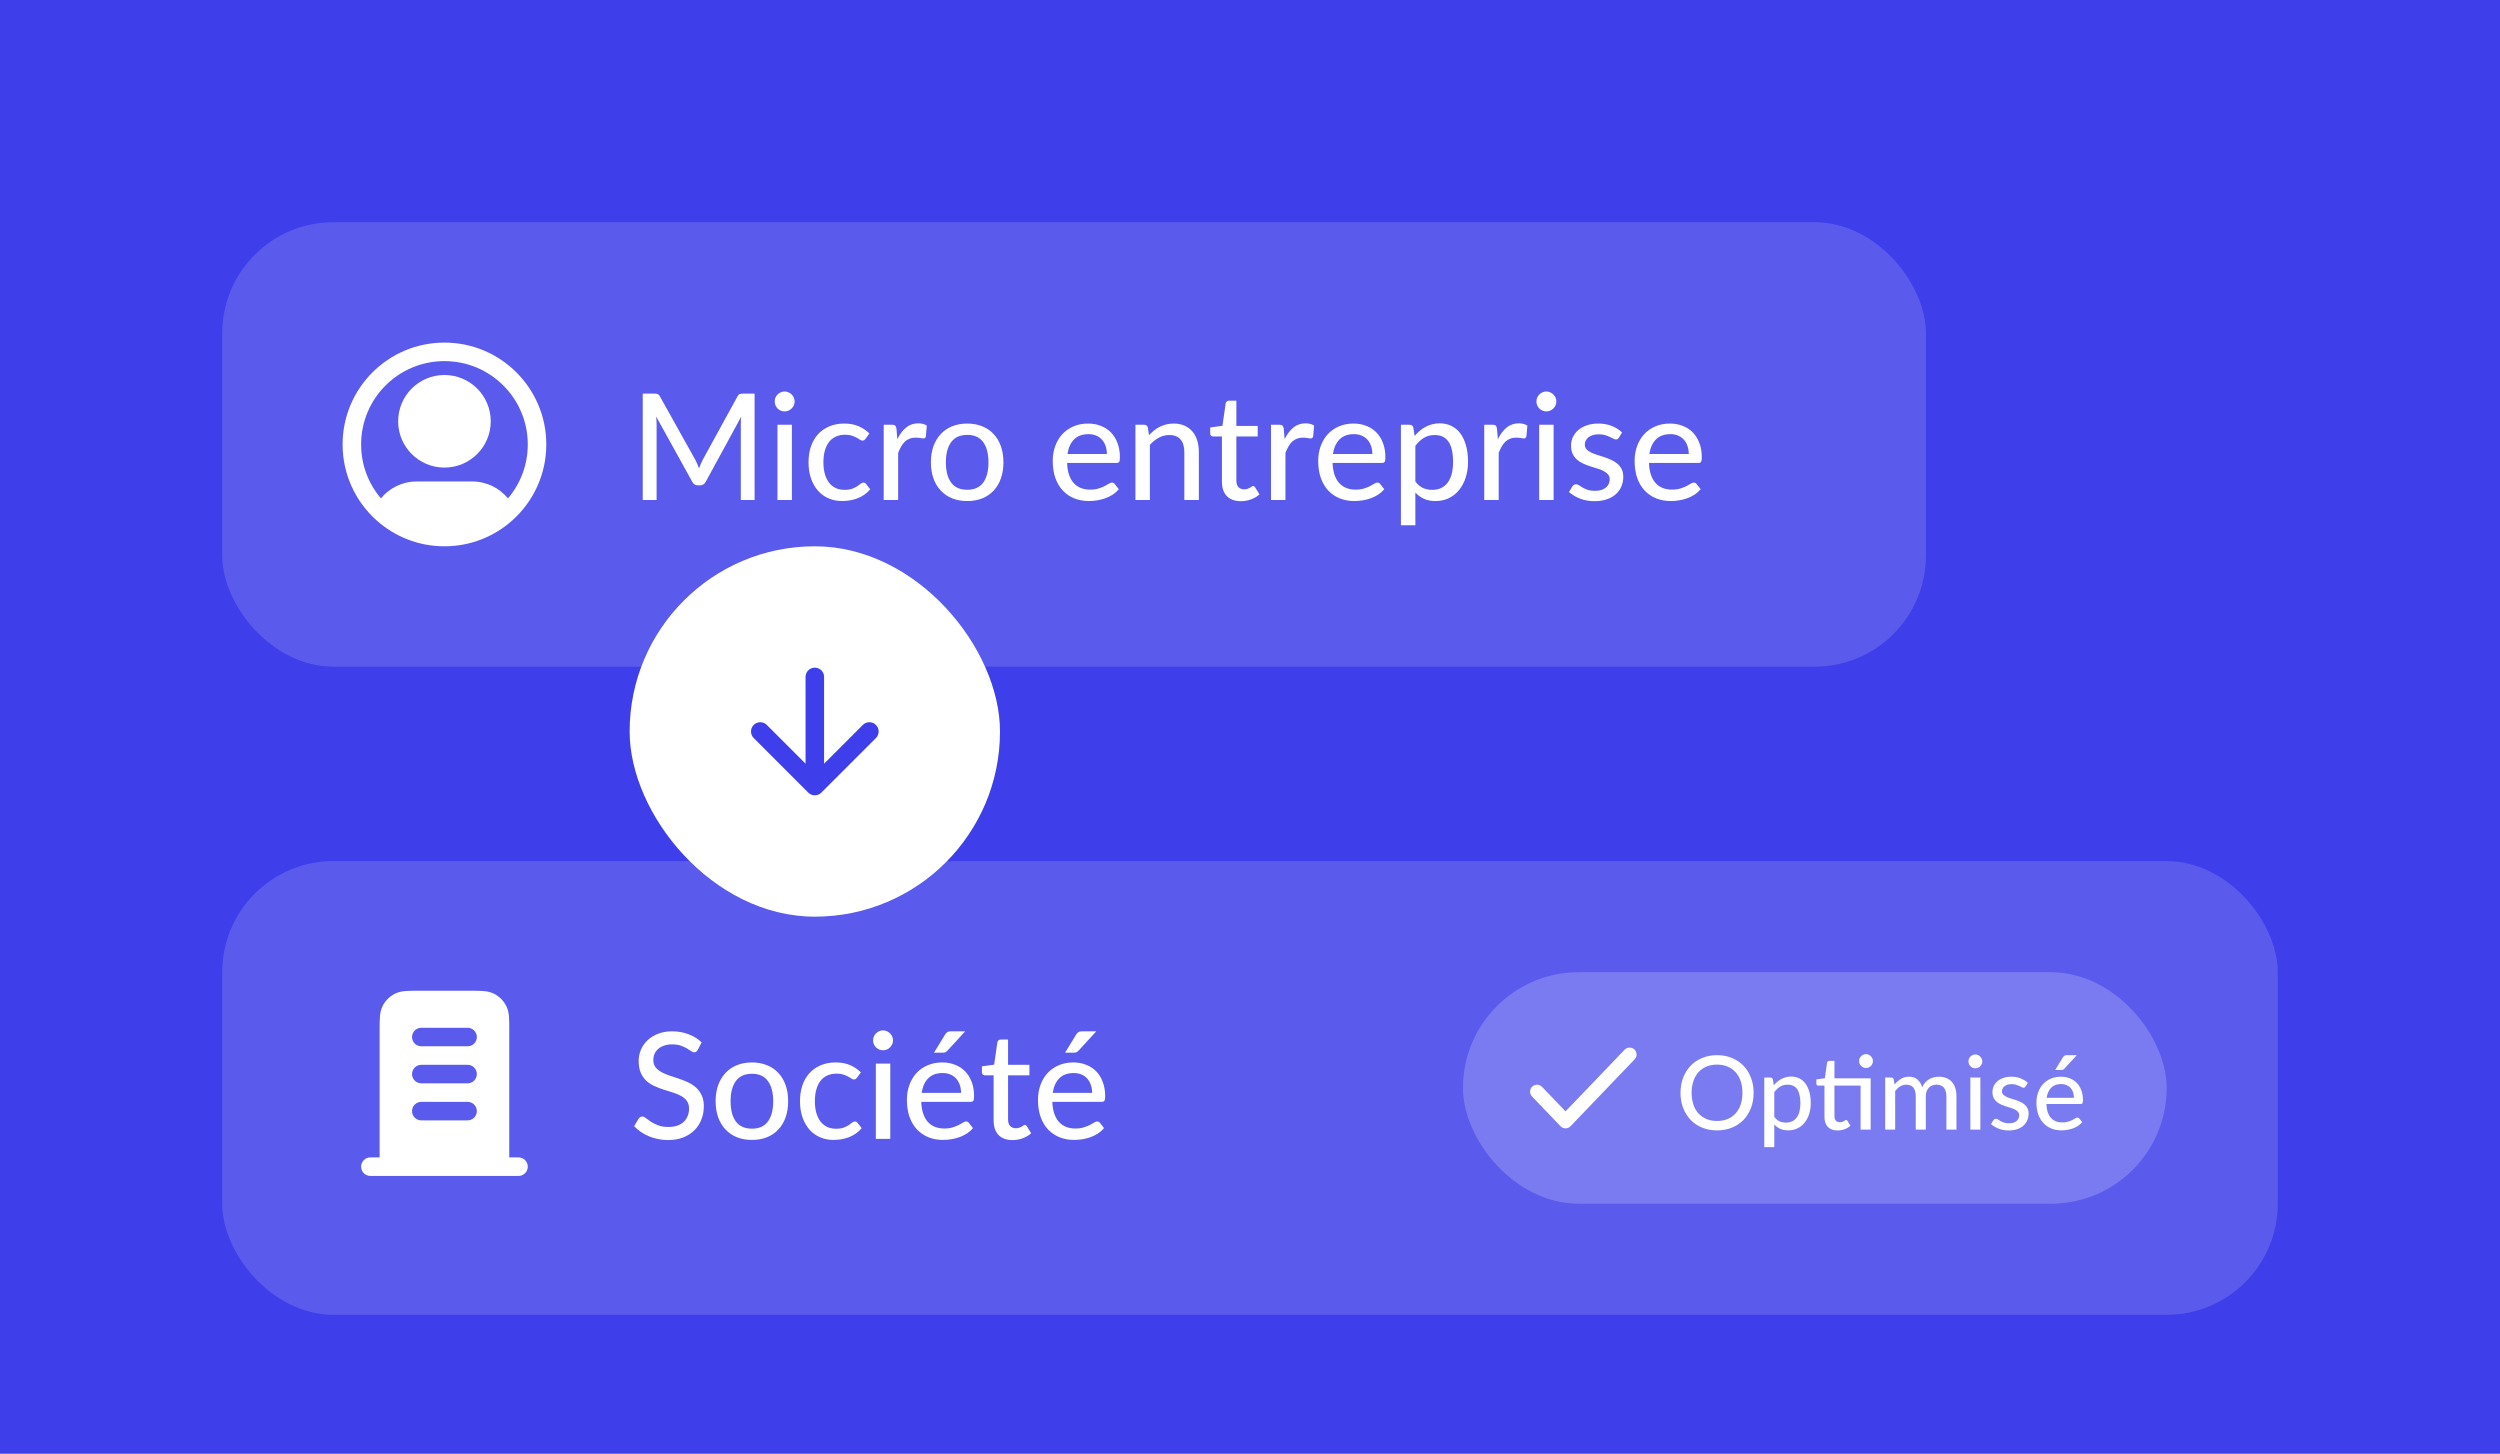 <svg width="270" height="157" viewBox="0 0 270 157" fill="none" xmlns="http://www.w3.org/2000/svg">
<rect width="270" height="157" fill="#3E3EEA"/>
<rect x="24" y="24" width="184" height="48" rx="12" fill="#5A5AED"/>
<path fill-rule="evenodd" clip-rule="evenodd" d="M48 39C43.029 39 39 43.029 39 48C39 50.221 39.805 52.254 41.138 53.824C42.055 52.711 43.444 52 45 52H51C52.556 52 53.945 52.711 54.862 53.824C56.195 52.254 57 50.221 57 48C57 43.029 52.971 39 48 39ZM55.37 56.166C57.599 54.153 59 51.24 59 48C59 41.925 54.075 37 48 37C41.925 37 37 41.925 37 48C37 51.24 38.401 54.153 40.63 56.166C40.641 56.177 40.653 56.188 40.665 56.198C42.612 57.94 45.182 59 48 59C50.818 59 53.388 57.94 55.334 56.198C55.347 56.188 55.359 56.177 55.37 56.166ZM43 45.5C43 42.739 45.239 40.5 48 40.5C50.761 40.5 53 42.739 53 45.5C53 48.261 50.761 50.5 48 50.5C45.239 50.5 43 48.261 43 45.5Z" fill="white"/>
<path d="M81.496 42.512V54H80.008V45.824C80.008 45.701 80.011 45.571 80.016 45.432C80.027 45.293 80.037 45.152 80.048 45.008L76.224 52.024C76.091 52.285 75.885 52.416 75.608 52.416H75.368C75.091 52.416 74.888 52.285 74.76 52.024L70.864 44.984C70.896 45.283 70.912 45.563 70.912 45.824V54H69.416V42.512H70.68C70.829 42.512 70.944 42.528 71.024 42.56C71.109 42.587 71.189 42.667 71.264 42.8L75.104 49.68C75.179 49.819 75.248 49.965 75.312 50.12C75.376 50.275 75.437 50.429 75.496 50.584C75.608 50.269 75.739 49.965 75.888 49.672L79.656 42.8C79.725 42.667 79.8 42.587 79.88 42.56C79.965 42.528 80.083 42.512 80.232 42.512H81.496ZM85.525 45.872V54H83.965V45.872H85.525ZM85.821 43.36C85.821 43.504 85.791 43.643 85.733 43.776C85.674 43.904 85.594 44.019 85.493 44.12C85.397 44.216 85.282 44.293 85.149 44.352C85.016 44.405 84.877 44.432 84.733 44.432C84.589 44.432 84.453 44.405 84.325 44.352C84.197 44.293 84.082 44.216 83.981 44.12C83.885 44.019 83.808 43.904 83.749 43.776C83.695 43.643 83.669 43.504 83.669 43.36C83.669 43.211 83.695 43.072 83.749 42.944C83.808 42.811 83.885 42.696 83.981 42.6C84.082 42.499 84.197 42.421 84.325 42.368C84.453 42.309 84.589 42.28 84.733 42.28C84.877 42.28 85.016 42.309 85.149 42.368C85.282 42.421 85.397 42.499 85.493 42.6C85.594 42.696 85.674 42.811 85.733 42.944C85.791 43.072 85.821 43.211 85.821 43.36ZM93.48 47.392C93.431 47.451 93.383 47.499 93.335 47.536C93.293 47.568 93.229 47.584 93.144 47.584C93.058 47.584 92.968 47.552 92.871 47.488C92.781 47.419 92.663 47.347 92.519 47.272C92.381 47.192 92.21 47.12 92.007 47.056C91.81 46.987 91.565 46.952 91.272 46.952C90.888 46.952 90.549 47.021 90.255 47.16C89.962 47.299 89.717 47.496 89.519 47.752C89.328 48.008 89.181 48.32 89.079 48.688C88.978 49.056 88.927 49.469 88.927 49.928C88.927 50.403 88.981 50.827 89.088 51.2C89.194 51.568 89.346 51.88 89.543 52.136C89.741 52.387 89.981 52.579 90.263 52.712C90.546 52.84 90.861 52.904 91.207 52.904C91.543 52.904 91.821 52.864 92.04 52.784C92.258 52.699 92.439 52.608 92.584 52.512C92.728 52.416 92.847 52.328 92.944 52.248C93.04 52.163 93.138 52.12 93.24 52.12C93.368 52.12 93.466 52.168 93.535 52.264L93.984 52.84C93.797 53.069 93.586 53.264 93.352 53.424C93.122 53.584 92.877 53.715 92.615 53.816C92.354 53.917 92.079 53.992 91.791 54.04C91.509 54.088 91.221 54.112 90.927 54.112C90.421 54.112 89.946 54.019 89.504 53.832C89.066 53.645 88.685 53.373 88.359 53.016C88.04 52.659 87.786 52.221 87.6 51.704C87.413 51.181 87.32 50.589 87.32 49.928C87.32 49.325 87.402 48.768 87.567 48.256C87.738 47.744 87.986 47.304 88.311 46.936C88.642 46.563 89.047 46.272 89.528 46.064C90.007 45.851 90.557 45.744 91.175 45.744C91.757 45.744 92.269 45.837 92.712 46.024C93.154 46.211 93.549 46.475 93.895 46.816L93.48 47.392ZM96.912 47.432C97.173 46.899 97.488 46.48 97.856 46.176C98.224 45.872 98.666 45.72 99.184 45.72C99.36 45.72 99.525 45.741 99.68 45.784C99.84 45.821 99.978 45.88 100.096 45.96L99.992 47.136C99.954 47.28 99.866 47.352 99.728 47.352C99.653 47.352 99.541 47.339 99.392 47.312C99.242 47.28 99.082 47.264 98.912 47.264C98.661 47.264 98.44 47.301 98.248 47.376C98.056 47.445 97.882 47.552 97.728 47.696C97.578 47.835 97.445 48.008 97.328 48.216C97.21 48.419 97.101 48.651 97 48.912V54H95.44V45.872H96.336C96.506 45.872 96.621 45.904 96.68 45.968C96.744 46.027 96.789 46.133 96.816 46.288L96.912 47.432ZM104.466 45.744C105.064 45.744 105.602 45.843 106.082 46.04C106.568 46.232 106.978 46.512 107.314 46.88C107.656 47.243 107.917 47.683 108.098 48.2C108.28 48.712 108.37 49.288 108.37 49.928C108.37 50.568 108.28 51.147 108.098 51.664C107.917 52.181 107.656 52.621 107.314 52.984C106.978 53.347 106.568 53.627 106.082 53.824C105.602 54.016 105.064 54.112 104.466 54.112C103.864 54.112 103.32 54.016 102.834 53.824C102.354 53.627 101.944 53.347 101.602 52.984C101.261 52.621 100.997 52.181 100.81 51.664C100.629 51.147 100.538 50.568 100.538 49.928C100.538 49.288 100.629 48.712 100.81 48.2C100.997 47.683 101.261 47.243 101.602 46.88C101.944 46.512 102.354 46.232 102.834 46.04C103.32 45.843 103.864 45.744 104.466 45.744ZM104.466 52.896C105.234 52.896 105.808 52.637 106.186 52.12C106.565 51.603 106.754 50.875 106.754 49.936C106.754 48.997 106.565 48.269 106.186 47.752C105.808 47.229 105.234 46.968 104.466 46.968C103.688 46.968 103.106 47.229 102.722 47.752C102.344 48.269 102.154 48.997 102.154 49.936C102.154 50.875 102.344 51.603 102.722 52.12C103.106 52.637 103.688 52.896 104.466 52.896ZM119.543 49.032C119.543 48.723 119.497 48.437 119.407 48.176C119.321 47.915 119.193 47.688 119.023 47.496C118.852 47.304 118.644 47.155 118.399 47.048C118.153 46.941 117.871 46.888 117.551 46.888C116.895 46.888 116.377 47.077 115.999 47.456C115.625 47.835 115.388 48.36 115.287 49.032H119.543ZM120.831 52.84C120.639 53.064 120.417 53.259 120.167 53.424C119.916 53.584 119.649 53.715 119.367 53.816C119.084 53.917 118.791 53.992 118.487 54.04C118.188 54.088 117.892 54.112 117.599 54.112C117.039 54.112 116.519 54.019 116.039 53.832C115.564 53.64 115.151 53.363 114.799 53C114.452 52.632 114.18 52.179 113.983 51.64C113.791 51.096 113.695 50.472 113.695 49.768C113.695 49.203 113.783 48.677 113.959 48.192C114.135 47.701 114.385 47.275 114.711 46.912C115.041 46.549 115.444 46.264 115.919 46.056C116.393 45.848 116.927 45.744 117.519 45.744C118.015 45.744 118.471 45.827 118.887 45.992C119.308 46.152 119.671 46.387 119.975 46.696C120.279 47.005 120.516 47.387 120.687 47.84C120.863 48.293 120.951 48.811 120.951 49.392C120.951 49.632 120.924 49.795 120.871 49.88C120.817 49.96 120.719 50 120.575 50H115.247C115.263 50.485 115.332 50.909 115.455 51.272C115.577 51.629 115.745 51.928 115.959 52.168C116.177 52.408 116.436 52.587 116.735 52.704C117.033 52.821 117.367 52.88 117.735 52.88C118.081 52.88 118.38 52.84 118.631 52.76C118.887 52.68 119.105 52.595 119.287 52.504C119.473 52.408 119.628 52.32 119.751 52.24C119.879 52.16 119.991 52.12 120.087 52.12C120.215 52.12 120.313 52.168 120.383 52.264L120.831 52.84ZM124.091 47C124.267 46.813 124.451 46.643 124.643 46.488C124.835 46.333 125.038 46.203 125.251 46.096C125.47 45.984 125.702 45.899 125.947 45.84C126.198 45.776 126.465 45.744 126.747 45.744C127.195 45.744 127.587 45.819 127.923 45.968C128.265 46.117 128.55 46.328 128.779 46.6C129.009 46.867 129.182 47.189 129.299 47.568C129.417 47.947 129.475 48.365 129.475 48.824V54H127.907V48.824C127.907 48.243 127.774 47.792 127.507 47.472C127.241 47.147 126.833 46.984 126.283 46.984C125.883 46.984 125.507 47.08 125.155 47.272C124.809 47.459 124.486 47.715 124.187 48.04V54H122.627V45.872H123.563C123.782 45.872 123.918 45.976 123.971 46.184L124.091 47ZM134.015 54.128C133.359 54.128 132.852 53.944 132.495 53.576C132.143 53.208 131.967 52.683 131.967 52V47.136H131.023C130.932 47.136 130.855 47.109 130.791 47.056C130.732 46.997 130.703 46.912 130.703 46.8V46.168L132.023 45.984L132.375 43.56C132.396 43.469 132.436 43.4 132.495 43.352C132.559 43.299 132.639 43.272 132.735 43.272H133.527V46H135.831V47.136H133.527V51.896C133.527 52.216 133.604 52.456 133.759 52.616C133.919 52.771 134.122 52.848 134.367 52.848C134.511 52.848 134.634 52.829 134.735 52.792C134.842 52.755 134.932 52.715 135.007 52.672C135.082 52.624 135.146 52.581 135.199 52.544C135.252 52.507 135.3 52.488 135.343 52.488C135.396 52.488 135.436 52.501 135.463 52.528C135.495 52.549 135.527 52.587 135.559 52.64L136.023 53.392C135.767 53.627 135.463 53.808 135.111 53.936C134.759 54.064 134.394 54.128 134.015 54.128ZM138.74 47.432C139.001 46.899 139.316 46.48 139.684 46.176C140.052 45.872 140.495 45.72 141.012 45.72C141.188 45.72 141.353 45.741 141.508 45.784C141.668 45.821 141.807 45.88 141.924 45.96L141.82 47.136C141.783 47.28 141.695 47.352 141.556 47.352C141.481 47.352 141.369 47.339 141.22 47.312C141.071 47.28 140.911 47.264 140.74 47.264C140.489 47.264 140.268 47.301 140.076 47.376C139.884 47.445 139.711 47.552 139.556 47.696C139.407 47.835 139.273 48.008 139.156 48.216C139.039 48.419 138.929 48.651 138.828 48.912V54H137.268V45.872H138.164C138.335 45.872 138.449 45.904 138.508 45.968C138.572 46.027 138.617 46.133 138.644 46.288L138.74 47.432ZM148.214 49.032C148.214 48.723 148.169 48.437 148.078 48.176C147.993 47.915 147.865 47.688 147.694 47.496C147.524 47.304 147.316 47.155 147.07 47.048C146.825 46.941 146.542 46.888 146.222 46.888C145.566 46.888 145.049 47.077 144.67 47.456C144.297 47.835 144.06 48.36 143.958 49.032H148.214ZM149.502 52.84C149.31 53.064 149.089 53.259 148.838 53.424C148.588 53.584 148.321 53.715 148.038 53.816C147.756 53.917 147.462 53.992 147.158 54.04C146.86 54.088 146.564 54.112 146.27 54.112C145.71 54.112 145.19 54.019 144.71 53.832C144.236 53.64 143.822 53.363 143.47 53C143.124 52.632 142.852 52.179 142.654 51.64C142.462 51.096 142.366 50.472 142.366 49.768C142.366 49.203 142.454 48.677 142.63 48.192C142.806 47.701 143.057 47.275 143.382 46.912C143.713 46.549 144.116 46.264 144.59 46.056C145.065 45.848 145.598 45.744 146.19 45.744C146.686 45.744 147.142 45.827 147.558 45.992C147.98 46.152 148.342 46.387 148.646 46.696C148.95 47.005 149.188 47.387 149.358 47.84C149.534 48.293 149.622 48.811 149.622 49.392C149.622 49.632 149.596 49.795 149.542 49.88C149.489 49.96 149.39 50 149.246 50H143.918C143.934 50.485 144.004 50.909 144.126 51.272C144.249 51.629 144.417 51.928 144.63 52.168C144.849 52.408 145.108 52.587 145.406 52.704C145.705 52.821 146.038 52.88 146.406 52.88C146.753 52.88 147.052 52.84 147.302 52.76C147.558 52.68 147.777 52.595 147.958 52.504C148.145 52.408 148.3 52.32 148.422 52.24C148.55 52.16 148.662 52.12 148.758 52.12C148.886 52.12 148.985 52.168 149.054 52.264L149.502 52.84ZM152.859 52C153.115 52.336 153.39 52.571 153.683 52.704C153.982 52.837 154.315 52.904 154.683 52.904C155.398 52.904 155.95 52.648 156.339 52.136C156.734 51.619 156.931 50.867 156.931 49.88C156.931 49.363 156.886 48.923 156.795 48.56C156.71 48.192 156.582 47.893 156.411 47.664C156.246 47.429 156.04 47.259 155.795 47.152C155.55 47.04 155.272 46.984 154.963 46.984C154.51 46.984 154.115 47.085 153.779 47.288C153.448 47.491 153.142 47.779 152.859 48.152V52ZM152.779 47.088C152.95 46.885 153.131 46.701 153.323 46.536C153.52 46.365 153.731 46.221 153.955 46.104C154.179 45.981 154.416 45.888 154.667 45.824C154.923 45.755 155.195 45.72 155.483 45.72C155.947 45.72 156.366 45.811 156.739 45.992C157.118 46.173 157.44 46.44 157.707 46.792C157.974 47.144 158.179 47.579 158.323 48.096C158.472 48.613 158.547 49.208 158.547 49.88C158.547 50.483 158.464 51.043 158.299 51.56C158.139 52.072 157.907 52.517 157.603 52.896C157.304 53.275 156.936 53.573 156.499 53.792C156.067 54.005 155.579 54.112 155.035 54.112C154.55 54.112 154.134 54.032 153.787 53.872C153.44 53.712 153.131 53.488 152.859 53.2V56.728H151.299V45.872H152.235C152.454 45.872 152.59 45.976 152.643 46.184L152.779 47.088ZM161.771 47.432C162.032 46.899 162.347 46.48 162.715 46.176C163.083 45.872 163.526 45.72 164.043 45.72C164.219 45.72 164.384 45.741 164.539 45.784C164.699 45.821 164.838 45.88 164.955 45.96L164.851 47.136C164.814 47.28 164.726 47.352 164.587 47.352C164.512 47.352 164.4 47.339 164.251 47.312C164.102 47.28 163.942 47.264 163.771 47.264C163.52 47.264 163.299 47.301 163.107 47.376C162.915 47.445 162.742 47.552 162.587 47.696C162.438 47.835 162.304 48.008 162.187 48.216C162.07 48.419 161.96 48.651 161.859 48.912V54H160.299V45.872H161.195C161.366 45.872 161.48 45.904 161.539 45.968C161.603 46.027 161.648 46.133 161.675 46.288L161.771 47.432ZM167.791 45.872V54H166.231V45.872H167.791ZM168.087 43.36C168.087 43.504 168.057 43.643 167.999 43.776C167.94 43.904 167.86 44.019 167.759 44.12C167.663 44.216 167.548 44.293 167.414 44.352C167.281 44.405 167.143 44.432 166.999 44.432C166.855 44.432 166.719 44.405 166.591 44.352C166.463 44.293 166.348 44.216 166.247 44.12C166.151 44.019 166.073 43.904 166.015 43.776C165.961 43.643 165.935 43.504 165.935 43.36C165.935 43.211 165.961 43.072 166.015 42.944C166.073 42.811 166.151 42.696 166.247 42.6C166.348 42.499 166.463 42.421 166.591 42.368C166.719 42.309 166.855 42.28 166.999 42.28C167.143 42.28 167.281 42.309 167.414 42.368C167.548 42.421 167.663 42.499 167.759 42.6C167.86 42.696 167.94 42.811 167.999 42.944C168.057 43.072 168.087 43.211 168.087 43.36ZM174.841 47.272C174.798 47.341 174.753 47.392 174.705 47.424C174.657 47.451 174.596 47.464 174.521 47.464C174.436 47.464 174.34 47.435 174.233 47.376C174.132 47.317 174.006 47.253 173.857 47.184C173.713 47.115 173.542 47.051 173.345 46.992C173.148 46.933 172.913 46.904 172.641 46.904C172.417 46.904 172.212 46.933 172.025 46.992C171.844 47.045 171.689 47.123 171.561 47.224C171.433 47.32 171.334 47.437 171.265 47.576C171.196 47.709 171.161 47.853 171.161 48.008C171.161 48.211 171.22 48.379 171.337 48.512C171.46 48.645 171.617 48.76 171.809 48.856C172.006 48.952 172.228 49.04 172.473 49.12C172.724 49.195 172.977 49.275 173.233 49.36C173.494 49.445 173.748 49.544 173.993 49.656C174.244 49.763 174.465 49.899 174.657 50.064C174.854 50.224 175.012 50.419 175.129 50.648C175.252 50.877 175.313 51.157 175.313 51.488C175.313 51.867 175.244 52.219 175.105 52.544C174.972 52.864 174.772 53.141 174.505 53.376C174.244 53.611 173.918 53.795 173.529 53.928C173.14 54.061 172.694 54.128 172.193 54.128C171.633 54.128 171.116 54.035 170.641 53.848C170.166 53.661 169.769 53.424 169.449 53.136L169.817 52.536C169.86 52.461 169.913 52.405 169.977 52.368C170.041 52.325 170.126 52.304 170.233 52.304C170.334 52.304 170.438 52.341 170.545 52.416C170.652 52.491 170.78 52.573 170.929 52.664C171.078 52.749 171.26 52.829 171.473 52.904C171.686 52.973 171.953 53.008 172.273 53.008C172.54 53.008 172.772 52.976 172.969 52.912C173.166 52.843 173.329 52.752 173.457 52.64C173.59 52.523 173.689 52.389 173.753 52.24C173.817 52.091 173.849 51.933 173.849 51.768C173.849 51.555 173.788 51.379 173.665 51.24C173.548 51.096 173.39 50.973 173.193 50.872C173.001 50.771 172.78 50.683 172.529 50.608C172.278 50.533 172.022 50.453 171.761 50.368C171.5 50.283 171.244 50.184 170.993 50.072C170.742 49.96 170.518 49.819 170.321 49.648C170.129 49.477 169.972 49.269 169.849 49.024C169.732 48.779 169.673 48.48 169.673 48.128C169.673 47.813 169.737 47.512 169.865 47.224C169.998 46.936 170.188 46.683 170.433 46.464C170.684 46.245 170.99 46.072 171.353 45.944C171.721 45.811 172.14 45.744 172.609 45.744C173.148 45.744 173.633 45.829 174.065 46C174.502 46.171 174.876 46.405 175.185 46.704L174.841 47.272ZM182.386 49.032C182.386 48.723 182.341 48.437 182.25 48.176C182.165 47.915 182.037 47.688 181.866 47.496C181.696 47.304 181.488 47.155 181.242 47.048C180.997 46.941 180.714 46.888 180.394 46.888C179.738 46.888 179.221 47.077 178.842 47.456C178.469 47.835 178.232 48.36 178.13 49.032H182.386ZM183.674 52.84C183.482 53.064 183.261 53.259 183.01 53.424C182.76 53.584 182.493 53.715 182.21 53.816C181.928 53.917 181.634 53.992 181.33 54.04C181.032 54.088 180.736 54.112 180.442 54.112C179.882 54.112 179.362 54.019 178.882 53.832C178.408 53.64 177.994 53.363 177.642 53C177.296 52.632 177.024 52.179 176.826 51.64C176.634 51.096 176.538 50.472 176.538 49.768C176.538 49.203 176.626 48.677 176.802 48.192C176.978 47.701 177.229 47.275 177.554 46.912C177.885 46.549 178.288 46.264 178.762 46.056C179.237 45.848 179.77 45.744 180.362 45.744C180.858 45.744 181.314 45.827 181.73 45.992C182.152 46.152 182.514 46.387 182.818 46.696C183.122 47.005 183.36 47.387 183.53 47.84C183.706 48.293 183.794 48.811 183.794 49.392C183.794 49.632 183.768 49.795 183.714 49.88C183.661 49.96 183.562 50 183.418 50H178.09C178.106 50.485 178.176 50.909 178.298 51.272C178.421 51.629 178.589 51.928 178.802 52.168C179.021 52.408 179.28 52.587 179.578 52.704C179.877 52.821 180.21 52.88 180.578 52.88C180.925 52.88 181.224 52.84 181.474 52.76C181.73 52.68 181.949 52.595 182.13 52.504C182.317 52.408 182.472 52.32 182.594 52.24C182.722 52.16 182.834 52.12 182.93 52.12C183.058 52.12 183.157 52.168 183.226 52.264L183.674 52.84Z" fill="white"/>
<rect x="24" y="93" width="222" height="49" rx="12" fill="#5A5AED"/>
<path fill-rule="evenodd" clip-rule="evenodd" d="M45.161 107H50.839C51.366 107 51.821 107 52.195 107.031C52.59 107.063 52.984 107.134 53.362 107.327C53.926 107.615 54.385 108.074 54.673 108.638C54.866 109.016 54.937 109.41 54.969 109.805C55 110.18 55 110.634 55 111.161V125H56C56.552 125 57 125.448 57 126C57 126.552 56.552 127 56 127H40C39.448 127 39 126.552 39 126C39 125.448 39.448 125 40 125H41L41 111.161C41 110.634 41 110.18 41.031 109.805C41.063 109.41 41.134 109.016 41.327 108.638C41.615 108.074 42.074 107.615 42.638 107.327C43.016 107.134 43.41 107.063 43.805 107.031C44.179 107 44.634 107 45.161 107ZM44.5 112C44.5 111.448 44.948 111 45.5 111H50.5C51.052 111 51.5 111.448 51.5 112C51.5 112.552 51.052 113 50.5 113H45.5C44.948 113 44.5 112.552 44.5 112ZM44.5 116C44.5 115.448 44.948 115 45.5 115H50.5C51.052 115 51.5 115.448 51.5 116C51.5 116.552 51.052 117 50.5 117H45.5C44.948 117 44.5 116.552 44.5 116ZM44.5 120C44.5 119.448 44.948 119 45.5 119H50.5C51.052 119 51.5 119.448 51.5 120C51.5 120.552 51.052 121 50.5 121H45.5C44.948 121 44.5 120.552 44.5 120Z" fill="white"/>
<path d="M75.36 113.384C75.307 113.475 75.251 113.541 75.192 113.584C75.133 113.627 75.059 113.648 74.968 113.648C74.872 113.648 74.763 113.605 74.64 113.52C74.517 113.429 74.363 113.331 74.176 113.224C73.995 113.112 73.776 113.013 73.52 112.928C73.264 112.837 72.957 112.792 72.6 112.792C72.264 112.792 71.968 112.837 71.712 112.928C71.461 113.013 71.251 113.133 71.08 113.288C70.909 113.437 70.779 113.616 70.688 113.824C70.603 114.027 70.56 114.248 70.56 114.488C70.56 114.797 70.637 115.053 70.792 115.256C70.952 115.459 71.16 115.632 71.416 115.776C71.672 115.92 71.963 116.045 72.288 116.152C72.613 116.259 72.947 116.371 73.288 116.488C73.629 116.6 73.963 116.731 74.288 116.88C74.613 117.029 74.904 117.219 75.16 117.448C75.416 117.672 75.621 117.949 75.776 118.28C75.936 118.605 76.016 119.005 76.016 119.48C76.016 119.987 75.928 120.461 75.752 120.904C75.581 121.347 75.331 121.733 75 122.064C74.669 122.395 74.261 122.656 73.776 122.848C73.296 123.035 72.749 123.128 72.136 123.128C71.768 123.128 71.411 123.091 71.064 123.016C70.717 122.947 70.389 122.848 70.08 122.72C69.771 122.587 69.48 122.429 69.208 122.248C68.941 122.061 68.701 121.853 68.488 121.624L68.976 120.808C69.024 120.744 69.08 120.691 69.144 120.648C69.213 120.605 69.291 120.584 69.376 120.584C69.488 120.584 69.616 120.643 69.76 120.76C69.909 120.877 70.091 121.008 70.304 121.152C70.523 121.291 70.781 121.419 71.08 121.536C71.384 121.653 71.752 121.712 72.184 121.712C72.536 121.712 72.851 121.667 73.128 121.576C73.405 121.48 73.637 121.347 73.824 121.176C74.016 121 74.163 120.789 74.264 120.544C74.365 120.299 74.416 120.027 74.416 119.728C74.416 119.392 74.339 119.117 74.184 118.904C74.029 118.691 73.824 118.512 73.568 118.368C73.312 118.224 73.021 118.101 72.696 118C72.371 117.899 72.037 117.795 71.696 117.688C71.355 117.576 71.021 117.448 70.696 117.304C70.371 117.16 70.08 116.973 69.824 116.744C69.568 116.509 69.363 116.219 69.208 115.872C69.053 115.52 68.976 115.088 68.976 114.576C68.976 114.165 69.056 113.768 69.216 113.384C69.376 113 69.608 112.661 69.912 112.368C70.221 112.069 70.6 111.832 71.048 111.656C71.496 111.475 72.008 111.384 72.584 111.384C73.229 111.384 73.821 111.488 74.36 111.696C74.904 111.899 75.376 112.192 75.776 112.576L75.36 113.384ZM81.216 114.744C81.814 114.744 82.352 114.843 82.832 115.04C83.318 115.232 83.728 115.512 84.064 115.88C84.406 116.243 84.667 116.683 84.848 117.2C85.03 117.712 85.12 118.288 85.12 118.928C85.12 119.568 85.03 120.147 84.848 120.664C84.667 121.181 84.406 121.621 84.064 121.984C83.728 122.347 83.318 122.627 82.832 122.824C82.352 123.016 81.814 123.112 81.216 123.112C80.614 123.112 80.07 123.016 79.584 122.824C79.104 122.627 78.694 122.347 78.352 121.984C78.011 121.621 77.747 121.181 77.56 120.664C77.379 120.147 77.288 119.568 77.288 118.928C77.288 118.288 77.379 117.712 77.56 117.2C77.747 116.683 78.011 116.243 78.352 115.88C78.694 115.512 79.104 115.232 79.584 115.04C80.07 114.843 80.614 114.744 81.216 114.744ZM81.216 121.896C81.984 121.896 82.558 121.637 82.936 121.12C83.315 120.603 83.504 119.875 83.504 118.936C83.504 117.997 83.315 117.269 82.936 116.752C82.558 116.229 81.984 115.968 81.216 115.968C80.438 115.968 79.856 116.229 79.472 116.752C79.094 117.269 78.904 117.997 78.904 118.936C78.904 119.875 79.094 120.603 79.472 121.12C79.856 121.637 80.438 121.896 81.216 121.896ZM92.558 116.392C92.51 116.451 92.462 116.499 92.414 116.536C92.371 116.568 92.307 116.584 92.222 116.584C92.136 116.584 92.046 116.552 91.95 116.488C91.859 116.419 91.742 116.347 91.598 116.272C91.459 116.192 91.288 116.12 91.086 116.056C90.888 115.987 90.643 115.952 90.35 115.952C89.966 115.952 89.627 116.021 89.334 116.16C89.04 116.299 88.795 116.496 88.598 116.752C88.406 117.008 88.259 117.32 88.158 117.688C88.056 118.056 88.006 118.469 88.006 118.928C88.006 119.403 88.059 119.827 88.166 120.2C88.272 120.568 88.424 120.88 88.622 121.136C88.819 121.387 89.059 121.579 89.342 121.712C89.624 121.84 89.939 121.904 90.286 121.904C90.622 121.904 90.899 121.864 91.118 121.784C91.336 121.699 91.518 121.608 91.662 121.512C91.806 121.416 91.926 121.328 92.022 121.248C92.118 121.163 92.216 121.12 92.318 121.12C92.446 121.12 92.544 121.168 92.614 121.264L93.062 121.84C92.875 122.069 92.664 122.264 92.43 122.424C92.2 122.584 91.955 122.715 91.694 122.816C91.432 122.917 91.158 122.992 90.87 123.04C90.587 123.088 90.299 123.112 90.006 123.112C89.499 123.112 89.024 123.019 88.582 122.832C88.144 122.645 87.763 122.373 87.438 122.016C87.118 121.659 86.864 121.221 86.678 120.704C86.491 120.181 86.398 119.589 86.398 118.928C86.398 118.325 86.48 117.768 86.646 117.256C86.816 116.744 87.064 116.304 87.39 115.936C87.72 115.563 88.126 115.272 88.606 115.064C89.086 114.851 89.635 114.744 90.254 114.744C90.835 114.744 91.347 114.837 91.79 115.024C92.232 115.211 92.627 115.475 92.974 115.816L92.558 116.392ZM96.15 114.872V123H94.59V114.872H96.15ZM96.446 112.36C96.446 112.504 96.416 112.643 96.358 112.776C96.299 112.904 96.219 113.019 96.118 113.12C96.022 113.216 95.907 113.293 95.774 113.352C95.641 113.405 95.502 113.432 95.358 113.432C95.214 113.432 95.078 113.405 94.95 113.352C94.822 113.293 94.707 113.216 94.606 113.12C94.51 113.019 94.433 112.904 94.374 112.776C94.32 112.643 94.294 112.504 94.294 112.36C94.294 112.211 94.32 112.072 94.374 111.944C94.433 111.811 94.51 111.696 94.606 111.6C94.707 111.499 94.822 111.421 94.95 111.368C95.078 111.309 95.214 111.28 95.358 111.28C95.502 111.28 95.641 111.309 95.774 111.368C95.907 111.421 96.022 111.499 96.118 111.6C96.219 111.696 96.299 111.811 96.358 111.944C96.416 112.072 96.446 112.211 96.446 112.36ZM103.793 118.032C103.793 117.723 103.747 117.437 103.657 117.176C103.571 116.915 103.443 116.688 103.273 116.496C103.102 116.304 102.894 116.155 102.649 116.048C102.403 115.941 102.121 115.888 101.801 115.888C101.145 115.888 100.627 116.077 100.249 116.456C99.875 116.835 99.638 117.36 99.537 118.032H103.793ZM105.081 121.84C104.889 122.064 104.667 122.259 104.417 122.424C104.166 122.584 103.899 122.715 103.617 122.816C103.334 122.917 103.041 122.992 102.737 123.04C102.438 123.088 102.142 123.112 101.849 123.112C101.289 123.112 100.769 123.019 100.289 122.832C99.814 122.64 99.4 122.363 99.049 122C98.702 121.632 98.43 121.179 98.233 120.64C98.04 120.096 97.945 119.472 97.945 118.768C97.945 118.203 98.032 117.677 98.209 117.192C98.385 116.701 98.635 116.275 98.96 115.912C99.291 115.549 99.694 115.264 100.169 115.056C100.643 114.848 101.177 114.744 101.769 114.744C102.265 114.744 102.721 114.827 103.137 114.992C103.558 115.152 103.921 115.387 104.225 115.696C104.529 116.005 104.766 116.387 104.937 116.84C105.113 117.293 105.201 117.811 105.201 118.392C105.201 118.632 105.174 118.795 105.121 118.88C105.067 118.96 104.969 119 104.825 119H99.496C99.513 119.485 99.582 119.909 99.704 120.272C99.827 120.629 99.995 120.928 100.209 121.168C100.427 121.408 100.686 121.587 100.985 121.704C101.283 121.821 101.617 121.88 101.985 121.88C102.331 121.88 102.63 121.84 102.881 121.76C103.137 121.68 103.355 121.595 103.537 121.504C103.723 121.408 103.878 121.32 104.001 121.24C104.129 121.16 104.241 121.12 104.337 121.12C104.465 121.12 104.563 121.168 104.633 121.264L105.081 121.84ZM104.241 111.384L102.345 113.448C102.265 113.539 102.187 113.603 102.113 113.64C102.038 113.672 101.939 113.688 101.817 113.688H100.873L102.057 111.752C102.131 111.629 102.211 111.539 102.297 111.48C102.387 111.416 102.526 111.384 102.713 111.384H104.241ZM109.359 123.128C108.703 123.128 108.196 122.944 107.839 122.576C107.487 122.208 107.311 121.683 107.311 121V116.136H106.367C106.276 116.136 106.199 116.109 106.135 116.056C106.076 115.997 106.047 115.912 106.047 115.8V115.168L107.367 114.984L107.719 112.56C107.74 112.469 107.78 112.4 107.839 112.352C107.903 112.299 107.983 112.272 108.079 112.272H108.871V115H111.175V116.136H108.871V120.896C108.871 121.216 108.948 121.456 109.103 121.616C109.263 121.771 109.465 121.848 109.711 121.848C109.855 121.848 109.977 121.829 110.079 121.792C110.185 121.755 110.276 121.715 110.351 121.672C110.425 121.624 110.489 121.581 110.543 121.544C110.596 121.507 110.644 121.488 110.687 121.488C110.74 121.488 110.78 121.501 110.807 121.528C110.839 121.549 110.871 121.587 110.903 121.64L111.367 122.392C111.111 122.627 110.807 122.808 110.455 122.936C110.103 123.064 109.737 123.128 109.359 123.128ZM117.949 118.032C117.949 117.723 117.903 117.437 117.813 117.176C117.727 116.915 117.599 116.688 117.429 116.496C117.258 116.304 117.05 116.155 116.805 116.048C116.559 115.941 116.277 115.888 115.957 115.888C115.301 115.888 114.783 116.077 114.405 116.456C114.031 116.835 113.794 117.36 113.693 118.032H117.949ZM119.237 121.84C119.045 122.064 118.823 122.259 118.573 122.424C118.322 122.584 118.055 122.715 117.773 122.816C117.49 122.917 117.197 122.992 116.893 123.04C116.594 123.088 116.298 123.112 116.005 123.112C115.445 123.112 114.925 123.019 114.445 122.832C113.97 122.64 113.557 122.363 113.205 122C112.858 121.632 112.586 121.179 112.389 120.64C112.197 120.096 112.101 119.472 112.101 118.768C112.101 118.203 112.189 117.677 112.365 117.192C112.541 116.701 112.791 116.275 113.117 115.912C113.447 115.549 113.85 115.264 114.325 115.056C114.799 114.848 115.333 114.744 115.925 114.744C116.421 114.744 116.877 114.827 117.293 114.992C117.714 115.152 118.077 115.387 118.381 115.696C118.685 116.005 118.922 116.387 119.093 116.84C119.269 117.293 119.357 117.811 119.357 118.392C119.357 118.632 119.33 118.795 119.277 118.88C119.223 118.96 119.125 119 118.981 119H113.653C113.669 119.485 113.738 119.909 113.861 120.272C113.983 120.629 114.151 120.928 114.365 121.168C114.583 121.408 114.842 121.587 115.141 121.704C115.439 121.821 115.773 121.88 116.141 121.88C116.487 121.88 116.786 121.84 117.037 121.76C117.293 121.68 117.511 121.595 117.693 121.504C117.879 121.408 118.034 121.32 118.157 121.24C118.285 121.16 118.397 121.12 118.493 121.12C118.621 121.12 118.719 121.168 118.789 121.264L119.237 121.84ZM118.397 111.384L116.501 113.448C116.421 113.539 116.343 113.603 116.269 113.64C116.194 113.672 116.095 113.688 115.973 113.688H115.029L116.213 111.752C116.287 111.629 116.367 111.539 116.453 111.48C116.543 111.416 116.682 111.384 116.869 111.384H118.397Z" fill="white"/>
<rect x="158" y="105" width="76" height="25" rx="12.5" fill="white" fill-opacity="0.2"/>
<path d="M166 117.901L169.077 121.111L176 113.889" stroke="white" stroke-width="1.5" stroke-linecap="round" stroke-linejoin="round"/>
<path d="M189.391 118.023C189.391 118.618 189.295 119.164 189.103 119.663C188.914 120.158 188.647 120.586 188.3 120.948C187.953 121.306 187.537 121.585 187.054 121.784C186.57 121.983 186.033 122.083 185.442 122.083C184.855 122.083 184.318 121.983 183.83 121.784C183.346 121.585 182.931 121.306 182.584 120.948C182.241 120.586 181.973 120.158 181.781 119.663C181.589 119.164 181.493 118.618 181.493 118.023C181.493 117.433 181.589 116.888 181.781 116.39C181.973 115.891 182.241 115.463 182.584 115.105C182.931 114.743 183.346 114.462 183.83 114.263C184.318 114.06 184.855 113.958 185.442 113.958C186.033 113.958 186.57 114.06 187.054 114.263C187.537 114.462 187.953 114.743 188.3 115.105C188.647 115.463 188.914 115.891 189.103 116.39C189.295 116.888 189.391 117.433 189.391 118.023ZM188.183 118.023C188.183 117.551 188.119 117.126 187.99 116.75C187.86 116.373 187.676 116.054 187.436 115.791C187.199 115.529 186.911 115.328 186.572 115.188C186.236 115.047 185.859 114.977 185.442 114.977C185.025 114.977 184.646 115.047 184.306 115.188C183.97 115.328 183.682 115.529 183.442 115.791C183.202 116.054 183.018 116.373 182.889 116.75C182.759 117.126 182.695 117.551 182.695 118.023C182.695 118.5 182.759 118.926 182.889 119.303C183.018 119.676 183.202 119.993 183.442 120.255C183.682 120.518 183.97 120.719 184.306 120.859C184.646 120.996 185.025 121.064 185.442 121.064C185.859 121.064 186.236 120.996 186.572 120.859C186.911 120.719 187.199 120.518 187.436 120.255C187.676 119.993 187.86 119.676 187.99 119.303C188.119 118.926 188.183 118.5 188.183 118.023ZM191.622 120.615C191.8 120.848 191.99 121.01 192.193 121.103C192.4 121.195 192.63 121.241 192.885 121.241C193.38 121.241 193.762 121.064 194.032 120.71C194.305 120.351 194.442 119.831 194.442 119.148C194.442 118.79 194.41 118.485 194.347 118.234C194.288 117.979 194.2 117.772 194.082 117.614C193.967 117.451 193.825 117.333 193.655 117.259C193.485 117.182 193.293 117.143 193.079 117.143C192.765 117.143 192.492 117.213 192.259 117.353C192.03 117.494 191.818 117.693 191.622 117.951V120.615ZM191.567 117.215C191.685 117.074 191.811 116.947 191.944 116.833C192.08 116.714 192.226 116.615 192.381 116.534C192.536 116.449 192.701 116.384 192.874 116.34C193.051 116.292 193.24 116.268 193.439 116.268C193.76 116.268 194.05 116.33 194.309 116.456C194.571 116.582 194.794 116.766 194.979 117.01C195.163 117.254 195.306 117.554 195.405 117.913C195.509 118.271 195.56 118.682 195.56 119.148C195.56 119.565 195.503 119.953 195.389 120.311C195.278 120.665 195.117 120.974 194.907 121.236C194.7 121.498 194.445 121.705 194.142 121.856C193.843 122.004 193.506 122.078 193.129 122.078C192.793 122.078 192.505 122.022 192.265 121.911C192.025 121.801 191.811 121.646 191.622 121.446V123.889H190.542V116.373H191.19C191.342 116.373 191.436 116.445 191.473 116.589L191.567 117.215ZM202.031 122H200.945V117.248H198.121V120.543C198.121 120.765 198.174 120.931 198.281 121.042C198.392 121.149 198.533 121.202 198.702 121.202C198.802 121.202 198.887 121.19 198.957 121.164C199.031 121.138 199.094 121.11 199.145 121.081C199.197 121.047 199.241 121.018 199.278 120.992C199.315 120.966 199.349 120.953 199.378 120.953C199.415 120.953 199.443 120.962 199.461 120.981C199.483 120.996 199.505 121.022 199.528 121.058L199.849 121.579C199.672 121.742 199.461 121.867 199.217 121.956C198.974 122.044 198.721 122.089 198.459 122.089C198.005 122.089 197.654 121.961 197.406 121.706C197.163 121.452 197.041 121.088 197.041 120.615V117.248H196.387C196.325 117.248 196.271 117.23 196.227 117.193C196.186 117.152 196.166 117.093 196.166 117.015V116.578L197.085 116.45L197.323 114.772C197.338 114.71 197.366 114.662 197.406 114.628C197.451 114.591 197.506 114.573 197.573 114.573H198.121V116.462H202.031V122ZM202.275 114.601C202.275 114.7 202.254 114.796 202.214 114.889C202.173 114.977 202.118 115.057 202.048 115.127C201.981 115.193 201.902 115.247 201.809 115.287C201.717 115.324 201.621 115.343 201.521 115.343C201.422 115.343 201.328 115.324 201.239 115.287C201.15 115.247 201.071 115.193 201.001 115.127C200.934 115.057 200.881 114.977 200.84 114.889C200.803 114.796 200.785 114.7 200.785 114.601C200.785 114.497 200.803 114.399 200.84 114.307C200.881 114.215 200.934 114.135 201.001 114.069C201.071 113.999 201.15 113.945 201.239 113.908C201.328 113.868 201.422 113.847 201.521 113.847C201.621 113.847 201.717 113.868 201.809 113.908C201.902 113.945 201.981 113.999 202.048 114.069C202.118 114.135 202.173 114.215 202.214 114.307C202.254 114.399 202.275 114.497 202.275 114.601ZM203.599 122V116.373H204.247C204.398 116.373 204.492 116.445 204.529 116.589L204.607 117.126C204.814 116.879 205.043 116.678 205.294 116.522C205.548 116.364 205.846 116.284 206.185 116.284C206.558 116.284 206.861 116.388 207.094 116.594C207.326 116.798 207.496 117.074 207.603 117.425C207.684 117.226 207.79 117.054 207.919 116.91C208.048 116.766 208.192 116.648 208.351 116.556C208.51 116.463 208.678 116.395 208.855 116.351C209.036 116.306 209.219 116.284 209.403 116.284C209.702 116.284 209.968 116.332 210.201 116.428C210.437 116.521 210.636 116.657 210.799 116.838C210.961 117.019 211.085 117.242 211.17 117.508C211.255 117.774 211.297 118.077 211.297 118.417V122H210.212V118.417C210.212 117.996 210.12 117.678 209.935 117.464C209.754 117.25 209.488 117.143 209.137 117.143C208.982 117.143 208.835 117.17 208.694 117.226C208.554 117.278 208.43 117.357 208.323 117.464C208.22 117.571 208.137 117.704 208.074 117.863C208.015 118.022 207.985 118.206 207.985 118.417V122H206.9V118.417C206.9 117.981 206.813 117.66 206.64 117.453C206.466 117.246 206.211 117.143 205.875 117.143C205.643 117.143 205.427 117.204 205.227 117.326C205.028 117.447 204.845 117.614 204.679 117.824V122H203.599ZM213.88 116.373V122H212.8V116.373H213.88ZM214.085 114.634C214.085 114.734 214.065 114.83 214.024 114.922C213.984 115.01 213.928 115.09 213.858 115.16C213.792 115.226 213.712 115.28 213.62 115.321C213.528 115.358 213.432 115.376 213.332 115.376C213.232 115.376 213.138 115.358 213.049 115.321C212.961 115.28 212.881 115.226 212.811 115.16C212.745 115.09 212.691 115.01 212.651 114.922C212.614 114.83 212.595 114.734 212.595 114.634C212.595 114.53 212.614 114.434 212.651 114.346C212.691 114.254 212.745 114.174 212.811 114.108C212.881 114.038 212.961 113.984 213.049 113.947C213.138 113.906 213.232 113.886 213.332 113.886C213.432 113.886 213.528 113.906 213.62 113.947C213.712 113.984 213.792 114.038 213.858 114.108C213.928 114.174 213.984 114.254 214.024 114.346C214.065 114.434 214.085 114.53 214.085 114.634ZM218.761 117.342C218.732 117.39 218.7 117.425 218.667 117.447C218.634 117.466 218.592 117.475 218.54 117.475C218.481 117.475 218.414 117.455 218.34 117.414C218.27 117.374 218.184 117.329 218.08 117.281C217.98 117.233 217.862 117.189 217.726 117.148C217.589 117.108 217.427 117.087 217.238 117.087C217.083 117.087 216.941 117.108 216.812 117.148C216.686 117.185 216.579 117.239 216.491 117.309C216.402 117.375 216.334 117.457 216.286 117.553C216.238 117.645 216.214 117.745 216.214 117.852C216.214 117.992 216.254 118.108 216.336 118.201C216.42 118.293 216.529 118.372 216.662 118.439C216.799 118.505 216.952 118.566 217.122 118.622C217.296 118.673 217.471 118.729 217.648 118.788C217.829 118.847 218.004 118.915 218.174 118.993C218.348 119.066 218.501 119.161 218.634 119.275C218.771 119.386 218.88 119.521 218.961 119.679C219.046 119.838 219.088 120.032 219.088 120.261C219.088 120.523 219.04 120.767 218.944 120.992C218.852 121.214 218.713 121.406 218.529 121.568C218.348 121.73 218.123 121.858 217.853 121.95C217.584 122.042 217.275 122.089 216.928 122.089C216.54 122.089 216.182 122.024 215.854 121.895C215.525 121.766 215.25 121.601 215.028 121.402L215.283 120.986C215.313 120.935 215.35 120.896 215.394 120.87C215.438 120.841 215.497 120.826 215.571 120.826C215.641 120.826 215.713 120.852 215.787 120.903C215.861 120.955 215.95 121.012 216.053 121.075C216.156 121.134 216.282 121.19 216.43 121.241C216.577 121.289 216.762 121.313 216.984 121.313C217.168 121.313 217.329 121.291 217.465 121.247C217.602 121.199 217.715 121.136 217.803 121.058C217.896 120.977 217.964 120.885 218.008 120.782C218.052 120.678 218.075 120.569 218.075 120.455C218.075 120.307 218.032 120.185 217.947 120.089C217.866 119.99 217.757 119.905 217.62 119.834C217.488 119.764 217.334 119.703 217.161 119.652C216.987 119.6 216.81 119.545 216.629 119.486C216.448 119.426 216.271 119.358 216.097 119.281C215.924 119.203 215.769 119.105 215.632 118.987C215.499 118.869 215.39 118.725 215.305 118.555C215.224 118.385 215.184 118.178 215.184 117.935C215.184 117.717 215.228 117.508 215.316 117.309C215.409 117.11 215.54 116.934 215.71 116.783C215.883 116.631 216.096 116.511 216.347 116.423C216.601 116.33 216.891 116.284 217.216 116.284C217.589 116.284 217.925 116.343 218.224 116.462C218.527 116.58 218.785 116.742 219 116.949L218.761 117.342ZM223.985 118.561C223.985 118.346 223.954 118.149 223.891 117.968C223.832 117.787 223.743 117.63 223.625 117.497C223.507 117.364 223.363 117.261 223.193 117.187C223.023 117.113 222.827 117.076 222.606 117.076C222.152 117.076 221.794 117.207 221.531 117.47C221.273 117.732 221.109 118.095 221.038 118.561H223.985ZM224.877 121.197C224.744 121.352 224.59 121.487 224.417 121.601C224.243 121.712 224.059 121.802 223.863 121.873C223.667 121.943 223.464 121.994 223.254 122.028C223.047 122.061 222.842 122.078 222.639 122.078C222.251 122.078 221.891 122.013 221.559 121.884C221.23 121.751 220.944 121.559 220.701 121.308C220.461 121.053 220.272 120.739 220.136 120.366C220.003 119.99 219.936 119.558 219.936 119.07C219.936 118.679 219.997 118.315 220.119 117.979C220.241 117.639 220.414 117.344 220.64 117.093C220.869 116.842 221.147 116.644 221.476 116.5C221.805 116.356 222.174 116.284 222.584 116.284C222.927 116.284 223.243 116.342 223.531 116.456C223.822 116.567 224.074 116.729 224.284 116.943C224.494 117.158 224.659 117.422 224.777 117.735C224.899 118.049 224.96 118.407 224.96 118.81C224.96 118.976 224.941 119.089 224.904 119.148C224.867 119.203 224.799 119.231 224.699 119.231H221.011C221.022 119.567 221.07 119.86 221.155 120.111C221.24 120.359 221.356 120.566 221.504 120.732C221.655 120.898 221.834 121.022 222.041 121.103C222.248 121.184 222.478 121.225 222.733 121.225C222.973 121.225 223.18 121.197 223.354 121.142C223.531 121.086 223.682 121.027 223.808 120.964C223.937 120.898 224.044 120.837 224.129 120.782C224.218 120.726 224.295 120.698 224.362 120.698C224.45 120.698 224.518 120.732 224.566 120.798L224.877 121.197ZM224.295 113.958L222.982 115.387C222.927 115.45 222.874 115.494 222.822 115.52C222.77 115.542 222.702 115.553 222.617 115.553H221.963L222.783 114.213C222.835 114.128 222.89 114.065 222.949 114.025C223.012 113.98 223.108 113.958 223.237 113.958H224.295Z" fill="white"/>
<rect x="68" y="59" width="40" height="40" rx="20" fill="white"/>
<path d="M88 73.107V84.893M88 84.893L93.893 79M88 84.893L82.108 79" stroke="#3E3EEA" stroke-width="2" stroke-linecap="round" stroke-linejoin="round"/>
</svg>
